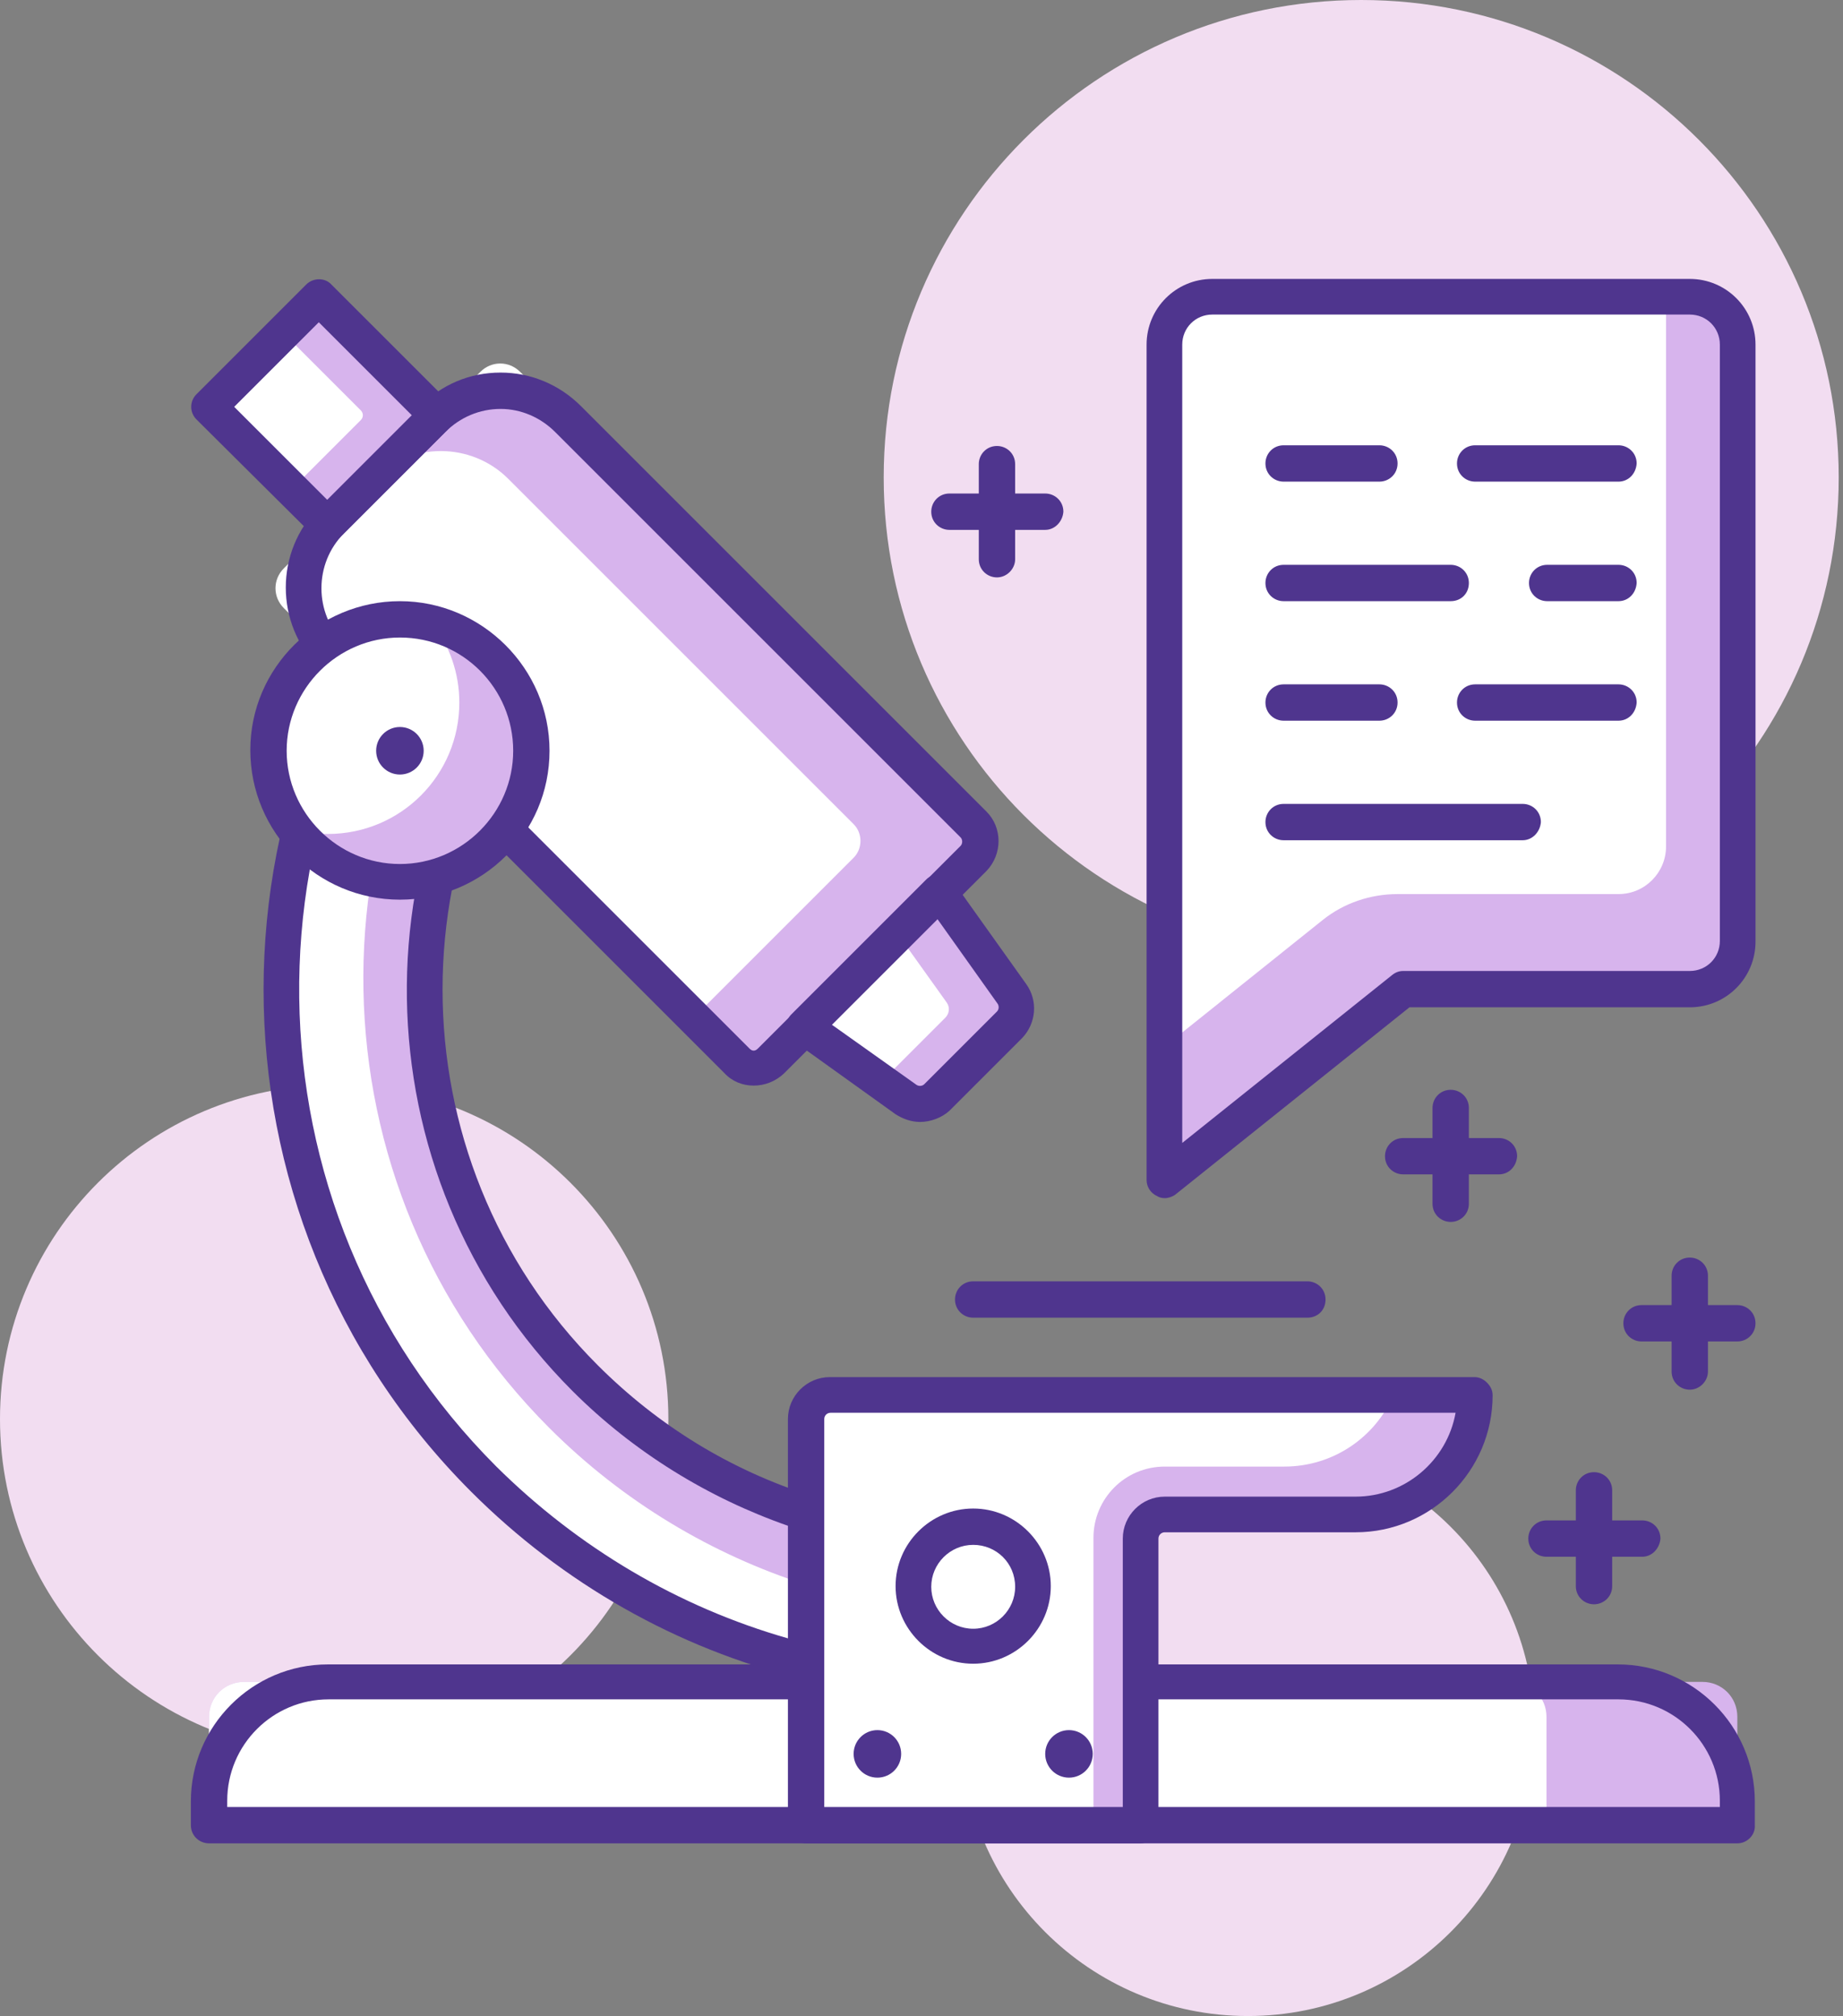 <svg width="117" height="128" viewBox="0 0 117 128" fill="none" xmlns="http://www.w3.org/2000/svg">
<rect x="0" y="0" width="117" height="128" fill="#808080" stroke="none"/>
<g clip-path="url(#clip0)">
<path d="M21.215 111.312C32.932 111.312 42.43 101.814 42.43 90.097C42.43 78.38 32.932 68.882 21.215 68.882C9.498 68.882 0 78.38 0 90.097C0 101.814 9.498 111.312 21.215 111.312Z" fill="#F2DDF1"/>
<path d="M79.222 128C89.272 128 97.419 119.853 97.419 109.803C97.419 99.753 89.272 91.606 79.222 91.606C69.172 91.606 61.025 99.753 61.025 109.803C61.025 119.853 69.172 128 79.222 128Z" fill="#F2DDF1"/>
<path d="M86.413 60.627C103.155 60.627 116.727 47.055 116.727 30.314C116.727 13.572 103.155 0 86.413 0C69.671 0 56.1 13.572 56.1 30.314C56.1 47.055 69.671 60.627 86.413 60.627Z" fill="#F2DDF1"/>
<path d="M108.073 106.785H15.491C14.248 106.785 13.271 107.761 13.271 109.004V115.883H110.292V109.004C110.292 107.761 109.316 106.785 108.073 106.785Z" fill="#D7B4ED"/>
<path d="M95.957 106.785H15.491C14.248 106.785 13.271 107.761 13.271 109.004V115.883H98.176V109.004C98.176 107.761 97.199 106.785 95.957 106.785Z" fill="white"/>
<path d="M110.292 117.037H13.271C12.65 117.037 12.117 116.549 12.117 115.883V114.374C12.117 109.581 16.023 105.675 20.816 105.675H102.702C107.496 105.675 111.402 109.581 111.402 114.374V115.883C111.446 116.504 110.913 117.037 110.292 117.037ZM14.425 114.729H109.182V114.33C109.182 110.779 106.297 107.894 102.747 107.894H20.861C17.31 107.894 14.425 110.779 14.425 114.33V114.729Z" fill="#4F358E"/>
<path d="M37.15 87.478C23.524 73.853 23.524 51.795 37.15 38.169L30.714 31.734C13.538 48.91 13.538 76.738 30.714 93.914C36.573 99.772 43.674 103.634 51.175 105.498V96.044C46.026 94.402 41.188 91.562 37.15 87.478Z" fill="white"/>
<path d="M34.885 90.674C39.59 95.378 45.227 98.707 51.174 100.615V96.044C46.025 94.402 41.188 91.561 37.149 87.478C23.523 73.853 23.523 51.794 37.149 38.169L33.731 34.751C19.129 50.596 19.529 75.317 34.885 90.674Z" fill="#D7B4ED"/>
<path d="M51.173 106.652C51.085 106.652 50.996 106.652 50.907 106.607C42.963 104.655 35.728 100.527 29.914 94.713C12.338 77.137 12.338 48.51 29.914 30.935C30.358 30.491 31.068 30.491 31.512 30.935L37.947 37.37C38.169 37.592 38.303 37.858 38.303 38.169C38.303 38.48 38.169 38.746 37.947 38.968C24.81 52.105 24.81 73.542 37.947 86.68C41.809 90.541 46.38 93.337 51.529 94.979C52.017 95.112 52.327 95.556 52.327 96.044V105.498C52.327 105.853 52.15 106.164 51.884 106.385C51.662 106.563 51.44 106.652 51.173 106.652ZM30.713 33.331C14.824 50.108 15.09 76.693 31.512 93.115C36.705 98.263 43.051 102.036 50.064 104.033V96.888C44.96 95.112 40.211 92.183 36.35 88.322C22.591 74.563 22.325 52.327 35.551 38.214L30.713 33.331Z" fill="#4F358E"/>
<path d="M48.157 68.128L62.537 53.748C62.714 53.57 62.714 53.304 62.537 53.126L33.022 23.612C32.312 22.902 31.203 22.902 30.492 23.612L18.021 36.083C17.311 36.793 17.311 37.903 18.021 38.613L47.535 68.128C47.713 68.305 47.979 68.305 48.157 68.128Z" fill="white"/>
<path d="M61.782 52.371L36.04 26.63C33.687 24.277 29.826 24.277 27.474 26.63L23.701 30.402C26.053 28.05 29.915 28.05 32.267 30.402L54.192 52.327C54.769 52.904 54.769 53.88 54.192 54.458L44.029 64.621L46.736 67.329C47.313 67.906 48.289 67.906 48.866 67.329L61.737 54.458C62.359 53.925 62.359 52.949 61.782 52.371Z" fill="#D7B4ED"/>
<path d="M47.846 68.926C47.136 68.926 46.47 68.66 45.982 68.127L20.24 42.385C17.444 39.589 17.444 35.017 20.24 32.221L26.675 25.786C28.051 24.41 29.826 23.655 31.779 23.655C33.688 23.655 35.507 24.41 36.883 25.786L62.625 51.528C63.646 52.549 63.646 54.235 62.625 55.3L49.754 68.171C49.222 68.66 48.556 68.926 47.846 68.926ZM31.779 25.963C30.448 25.963 29.205 26.496 28.273 27.428L21.837 33.864C19.929 35.772 19.929 38.923 21.837 40.832L47.58 66.574C47.757 66.751 47.934 66.751 48.112 66.574L60.983 53.703C61.116 53.569 61.116 53.303 60.983 53.17L35.241 27.428C34.309 26.496 33.066 25.963 31.779 25.963Z" fill="#4F358E"/>
<path d="M20.231 18.847L13.264 25.814L20.764 33.315L27.731 26.348L20.231 18.847Z" fill="#D7B4ED"/>
<path d="M13.271 25.831L17.976 21.126L22.902 26.052C23.08 26.23 23.08 26.496 22.902 26.674L18.509 31.068L13.271 25.831Z" fill="white"/>
<path d="M20.771 34.441C20.46 34.441 20.194 34.308 19.972 34.086L12.472 26.63C12.028 26.186 12.028 25.476 12.472 25.032L19.44 18.064C19.884 17.62 20.638 17.62 21.037 18.064L28.538 25.564C28.76 25.786 28.893 26.052 28.893 26.363C28.893 26.674 28.76 26.94 28.538 27.162L21.57 34.13C21.348 34.352 21.082 34.441 20.771 34.441ZM14.868 25.831L20.771 31.733L26.141 26.363L20.238 20.46L14.868 25.831Z" fill="#4F358E"/>
<path d="M51.041 65.198L59.607 56.632L64.223 63.112C64.666 63.733 64.578 64.532 64.045 65.065L59.474 69.681C58.941 70.213 58.142 70.258 57.521 69.858L51.041 65.198Z" fill="white"/>
<path d="M64.268 63.112L59.652 56.632L56.989 59.295L60.096 63.645C60.318 63.955 60.273 64.355 60.007 64.621L55.924 68.704L57.522 69.858C58.143 70.302 58.942 70.213 59.474 69.681L64.09 65.065C64.623 64.532 64.667 63.689 64.268 63.112Z" fill="#D7B4ED"/>
<path d="M58.409 71.234C57.877 71.234 57.344 71.057 56.856 70.746L50.42 66.13C50.154 65.953 49.977 65.642 49.932 65.287C49.888 64.932 50.021 64.621 50.243 64.399L58.809 55.833C59.031 55.611 59.386 55.478 59.697 55.523C60.052 55.567 60.318 55.745 60.54 56.011L65.156 62.491C65.91 63.556 65.777 64.976 64.889 65.908L60.273 70.524C59.785 70.968 59.075 71.234 58.409 71.234ZM52.817 65.065L58.188 68.882C58.321 68.971 58.543 68.971 58.676 68.838L63.292 64.222C63.425 64.088 63.425 63.867 63.336 63.733L59.519 58.363L52.817 65.065Z" fill="#4F358E"/>
<path d="M82.996 83.661H61.781C61.16 83.661 60.627 83.173 60.627 82.507C60.627 81.886 61.115 81.353 61.781 81.353H82.996C83.617 81.353 84.15 81.841 84.15 82.507C84.15 83.173 83.662 83.661 82.996 83.661Z" fill="#4F358E"/>
<path d="M51.174 90.097V115.883H72.389V97.686C72.389 96.843 73.055 96.177 73.898 96.177H86.014C90.186 96.177 93.604 92.804 93.604 88.588H52.683C51.84 88.588 51.174 89.253 51.174 90.097Z" fill="white"/>
<path d="M88.456 88.588C87.302 91.251 84.639 93.115 81.532 93.115H73.943C71.413 93.115 69.416 95.157 69.416 97.642V115.839H72.434V97.642C72.434 96.799 73.1 96.133 73.943 96.133H86.06C90.232 96.133 93.649 92.76 93.649 88.544H88.456V88.588Z" fill="#D7B4ED"/>
<path d="M72.388 117.037H51.173C50.552 117.037 50.02 116.549 50.02 115.883V90.097C50.02 88.632 51.218 87.434 52.682 87.434H93.603C93.914 87.434 94.18 87.567 94.402 87.789C94.624 88.011 94.757 88.277 94.757 88.588C94.757 93.381 90.852 97.287 86.058 97.287H73.942C73.72 97.287 73.542 97.465 73.542 97.686V115.883C73.542 116.505 73.01 117.037 72.388 117.037ZM52.327 114.73H71.279V97.686C71.279 96.222 72.477 95.023 73.942 95.023H86.058C89.21 95.023 91.873 92.716 92.405 89.698H52.727C52.505 89.698 52.327 89.875 52.327 90.097V114.73Z" fill="#4F358E"/>
<path d="M67.862 112.865C68.696 112.865 69.371 112.19 69.371 111.356C69.371 110.523 68.696 109.847 67.862 109.847C67.029 109.847 66.353 110.523 66.353 111.356C66.353 112.19 67.029 112.865 67.862 112.865Z" fill="#4F358E"/>
<path d="M61.782 104.477C63.866 104.477 65.555 102.788 65.555 100.704C65.555 98.621 63.866 96.932 61.782 96.932C59.699 96.932 58.01 98.621 58.01 100.704C58.01 102.788 59.699 104.477 61.782 104.477Z" fill="white"/>
<path d="M61.782 105.631C59.075 105.631 56.855 103.411 56.855 100.704C56.855 97.997 59.075 95.778 61.782 95.778C64.489 95.778 66.708 97.997 66.708 100.704C66.708 103.411 64.489 105.631 61.782 105.631ZM61.782 98.085C60.317 98.085 59.119 99.284 59.119 100.748C59.119 102.213 60.317 103.411 61.782 103.411C63.247 103.411 64.445 102.213 64.445 100.748C64.445 99.239 63.247 98.085 61.782 98.085Z" fill="#4F358E"/>
<path d="M55.7 112.865C56.534 112.865 57.209 112.19 57.209 111.356C57.209 110.523 56.534 109.847 55.7 109.847C54.867 109.847 54.191 110.523 54.191 111.356C54.191 112.19 54.867 112.865 55.7 112.865Z" fill="#4F358E"/>
<path d="M25.387 56.011C29.995 56.011 33.731 52.275 33.731 47.667C33.731 43.059 29.995 39.323 25.387 39.323C20.779 39.323 17.043 43.059 17.043 47.667C17.043 52.275 20.779 56.011 25.387 56.011Z" fill="white"/>
<path d="M27.474 39.589C28.539 41.01 29.16 42.74 29.16 44.605C29.16 49.22 25.432 52.949 20.817 52.949C20.106 52.949 19.396 52.86 18.73 52.682C20.239 54.679 22.636 56.011 25.388 56.011C30.004 56.011 33.732 52.283 33.732 47.667C33.732 43.761 31.069 40.521 27.474 39.589Z" fill="#D7B4ED"/>
<path d="M25.389 57.121C20.151 57.121 15.891 52.86 15.891 47.623C15.891 42.386 20.196 38.169 25.389 38.169C30.581 38.169 34.886 42.43 34.886 47.667C34.886 52.904 30.626 57.121 25.389 57.121ZM25.389 40.477C21.439 40.477 18.198 43.717 18.198 47.667C18.198 51.617 21.439 54.857 25.389 54.857C29.339 54.857 32.579 51.617 32.579 47.667C32.579 43.717 29.383 40.477 25.389 40.477Z" fill="#4F358E"/>
<path d="M25.388 49.176C26.221 49.176 26.897 48.501 26.897 47.667C26.897 46.834 26.221 46.158 25.388 46.158C24.555 46.158 23.879 46.834 23.879 47.667C23.879 48.501 24.555 49.176 25.388 49.176Z" fill="#4F358E"/>
<path d="M107.275 18.863H76.961C75.275 18.863 73.943 20.238 73.943 21.881V74.962L89.122 62.846H107.319C109.006 62.846 110.337 61.47 110.337 59.828V21.881C110.293 20.194 108.961 18.863 107.275 18.863Z" fill="#D7B4ED"/>
<path d="M105.766 18.863H76.961C75.275 18.863 73.943 20.238 73.943 21.881V66.441L83.974 58.408C85.305 57.342 86.992 56.766 88.723 56.766H102.748C104.434 56.766 105.766 55.39 105.766 53.747V18.863Z" fill="white"/>
<path d="M73.943 76.072C73.766 76.072 73.588 76.028 73.455 75.939C73.055 75.761 72.789 75.362 72.789 74.918V21.881C72.789 19.573 74.653 17.709 76.961 17.709H107.274C109.582 17.709 111.446 19.573 111.446 21.881V59.783C111.446 62.091 109.582 63.955 107.274 63.955H89.477L74.609 75.85C74.431 75.983 74.165 76.072 73.943 76.072ZM76.961 19.972C75.896 19.972 75.053 20.815 75.053 21.881V72.566L88.367 61.914C88.589 61.736 88.811 61.648 89.078 61.648H107.274C108.34 61.648 109.183 60.804 109.183 59.739V21.881C109.183 20.815 108.34 19.972 107.274 19.972H76.961Z" fill="#4F358E"/>
<path d="M102.747 30.58H93.648C93.027 30.58 92.494 30.091 92.494 29.426C92.494 28.804 92.982 28.272 93.648 28.272H102.747C103.368 28.272 103.901 28.76 103.901 29.426C103.856 30.091 103.368 30.58 102.747 30.58Z" fill="#4F358E"/>
<path d="M87.568 30.58H81.488C80.867 30.58 80.334 30.091 80.334 29.426C80.334 28.804 80.822 28.272 81.488 28.272H87.568C88.19 28.272 88.722 28.76 88.722 29.426C88.722 30.091 88.19 30.58 87.568 30.58Z" fill="#4F358E"/>
<path d="M102.747 38.169H98.22C97.599 38.169 97.066 37.681 97.066 37.015C97.066 36.393 97.555 35.861 98.22 35.861H102.747C103.369 35.861 103.901 36.349 103.901 37.015C103.857 37.681 103.369 38.169 102.747 38.169Z" fill="#4F358E"/>
<path d="M92.095 38.169H81.488C80.867 38.169 80.334 37.681 80.334 37.015C80.334 36.393 80.822 35.861 81.488 35.861H92.095C92.717 35.861 93.249 36.349 93.249 37.015C93.249 37.681 92.761 38.169 92.095 38.169Z" fill="#4F358E"/>
<path d="M102.747 45.758H93.648C93.027 45.758 92.494 45.27 92.494 44.604C92.494 43.983 92.982 43.45 93.648 43.45H102.747C103.368 43.45 103.901 43.939 103.901 44.604C103.856 45.27 103.368 45.758 102.747 45.758Z" fill="#4F358E"/>
<path d="M87.568 45.758H81.488C80.867 45.758 80.334 45.27 80.334 44.604C80.334 43.983 80.822 43.45 81.488 43.45H87.568C88.19 43.45 88.722 43.939 88.722 44.604C88.722 45.27 88.19 45.758 87.568 45.758Z" fill="#4F358E"/>
<path d="M96.667 53.348H81.488C80.867 53.348 80.334 52.86 80.334 52.194C80.334 51.573 80.822 51.04 81.488 51.04H96.667C97.288 51.04 97.821 51.529 97.821 52.194C97.776 52.816 97.288 53.348 96.667 53.348Z" fill="#4F358E"/>
<path d="M104.256 98.84H98.175C97.554 98.84 97.022 98.352 97.022 97.686C97.022 97.065 97.51 96.532 98.175 96.532H104.256C104.877 96.532 105.41 97.021 105.41 97.686C105.365 98.308 104.877 98.84 104.256 98.84Z" fill="#4F358E"/>
<path d="M101.193 101.858C100.572 101.858 100.039 101.37 100.039 100.704V94.624C100.039 94.002 100.527 93.47 101.193 93.47C101.814 93.47 102.347 93.958 102.347 94.624V100.704C102.347 101.37 101.814 101.858 101.193 101.858Z" fill="#4F358E"/>
<path d="M110.291 85.171H104.211C103.589 85.171 103.057 84.682 103.057 84.016C103.057 83.395 103.545 82.862 104.211 82.862H110.291C110.912 82.862 111.445 83.351 111.445 84.016C111.445 84.682 110.912 85.171 110.291 85.171Z" fill="#4F358E"/>
<path d="M107.273 88.233C106.652 88.233 106.119 87.745 106.119 87.079V80.998C106.119 80.377 106.607 79.844 107.273 79.844C107.894 79.844 108.427 80.333 108.427 80.998V87.079C108.427 87.7 107.894 88.233 107.273 88.233Z" fill="#4F358E"/>
<path d="M95.158 74.562H89.078C88.456 74.562 87.924 74.074 87.924 73.409C87.924 72.787 88.412 72.255 89.078 72.255H95.158C95.78 72.255 96.312 72.743 96.312 73.409C96.268 74.074 95.78 74.562 95.158 74.562Z" fill="#4F358E"/>
<path d="M92.095 77.581C91.474 77.581 90.941 77.093 90.941 76.427V70.347C90.941 69.725 91.43 69.193 92.095 69.193C92.717 69.193 93.249 69.681 93.249 70.347V76.427C93.249 77.093 92.717 77.581 92.095 77.581Z" fill="#4F358E"/>
<path d="M66.353 33.642H60.273C59.652 33.642 59.119 33.154 59.119 32.488C59.119 31.867 59.607 31.334 60.273 31.334H66.353C66.975 31.334 67.507 31.822 67.507 32.488C67.463 33.109 66.975 33.642 66.353 33.642Z" fill="#4F358E"/>
<path d="M63.291 36.66C62.669 36.66 62.137 36.171 62.137 35.506V29.47C62.137 28.848 62.625 28.316 63.291 28.316C63.912 28.316 64.445 28.804 64.445 29.47V35.506C64.445 36.127 63.912 36.66 63.291 36.66Z" fill="#4F358E"/>
</g>
<defs>
<clipPath id="clip0">
<rect width="116.727" height="128" fill="white"/>
</clipPath>
</defs>
</svg>
